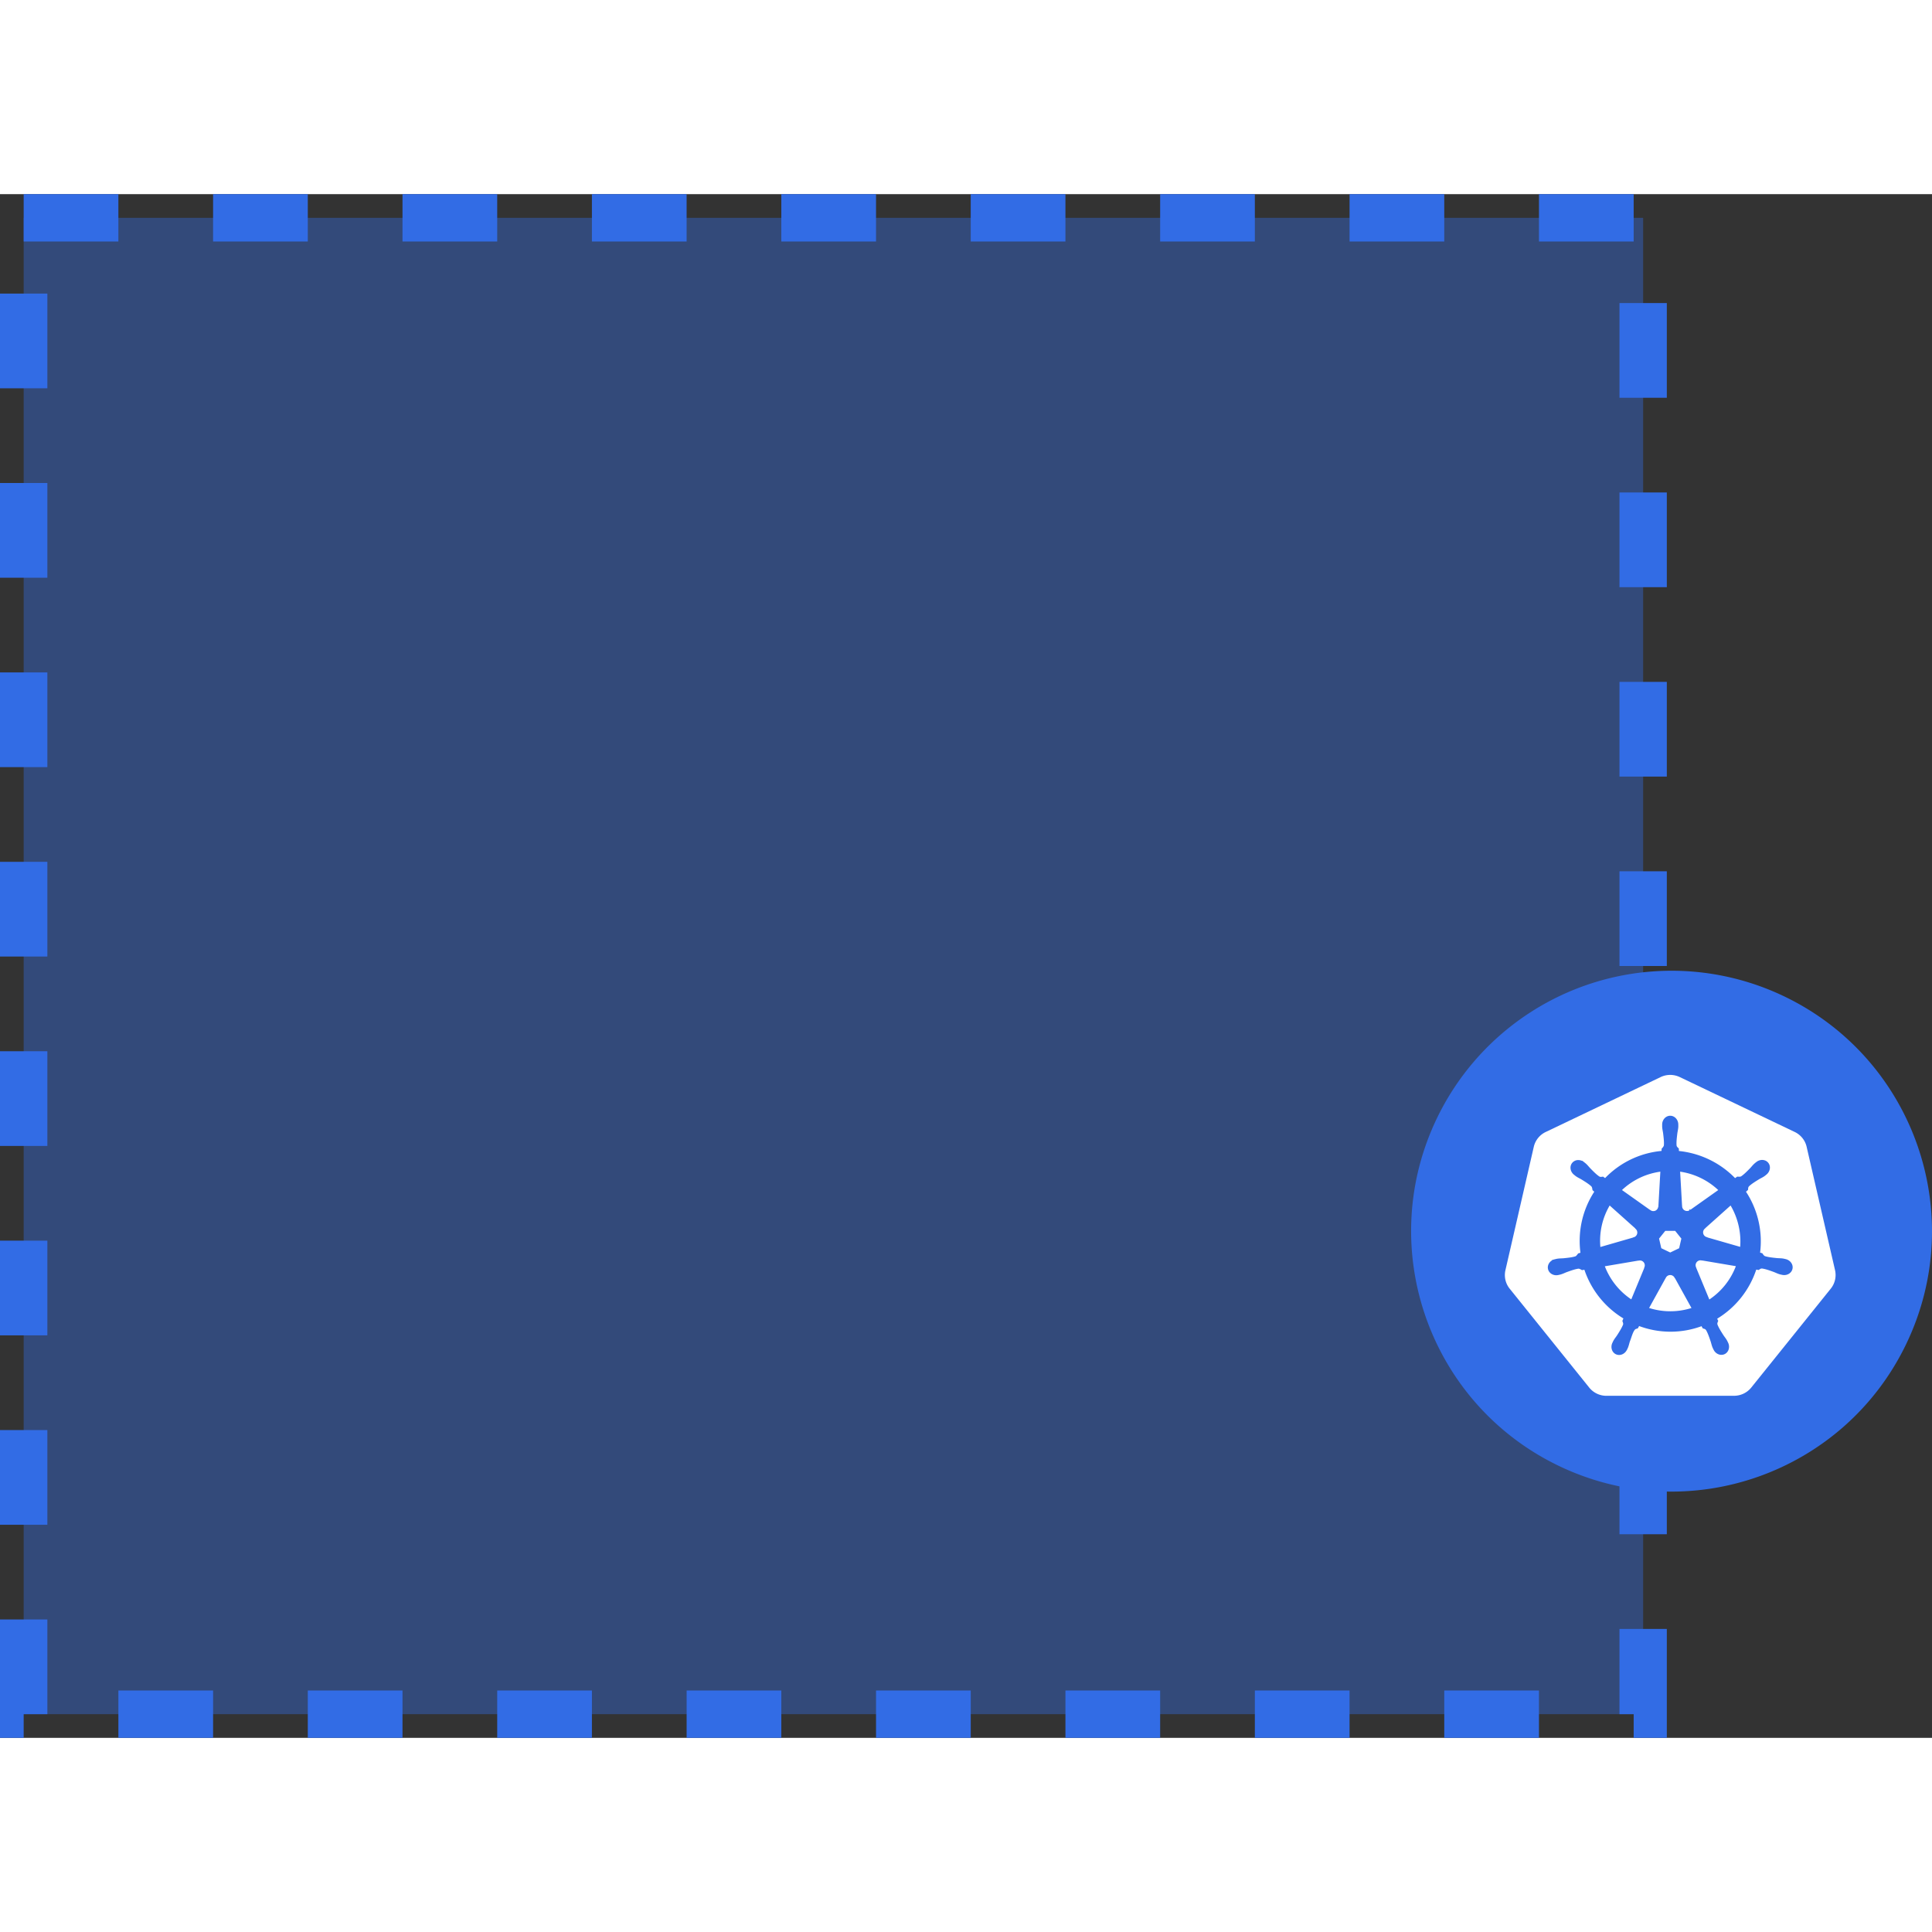 <svg width="32" height="32" viewBox="0 0 204 163" fill="none" xmlns="http://www.w3.org/2000/svg"><rect x="0" y="0" width="204" height="163" fill="#333333" stroke="none"/><path fill="#326CE5" fill-opacity=".4" stroke="#326CE5" stroke-width="5" stroke-dasharray="10 10" d="M2.5 2.5h171v158H2.5z"/><path fill-rule="evenodd" clip-rule="evenodd" d="M164.628 134.298c-13.695-6.557-19.483-22.977-12.926-36.674a27.491 27.491 0 0 1 36.67-12.928c13.695 6.557 19.483 22.976 12.926 36.674-6.556 13.697-22.974 19.485-36.67 12.928Z" fill="#326CE5"/><path d="M176.239 93.003a2.34 2.34 0 0 0-.89.225l-12.14 5.8a2.307 2.307 0 0 0-1.256 1.562l-2.995 13.031a2.288 2.288 0 0 0 .447 1.948l8.403 10.448a2.328 2.328 0 0 0 1.815.866l13.476-.003a2.334 2.334 0 0 0 1.815-.865l8.399-10.449a2.292 2.292 0 0 0 .449-1.949l-3-13.029a2.288 2.288 0 0 0-.448-.923 2.318 2.318 0 0 0-.808-.64l-12.141-5.797a2.343 2.343 0 0 0-1.126-.225Z" fill="#fff"/><path d="M176.36 97.437c-.402 0-.727.362-.727.808l.001.02c0 .06-.003.133-.001.186.01.257.066.454.099.691.061.507.113.928.081 1.318-.031.148-.139.282-.236.376l-.017.307a9.358 9.358 0 0 0-6.062 2.915c-.08-.055-.22-.156-.262-.187-.13.018-.261.058-.432-.042-.325-.218-.621-.521-.979-.885-.165-.174-.283-.339-.479-.507-.044-.038-.111-.09-.161-.129a.862.862 0 0 0-.506-.191.698.698 0 0 0-.579.256c-.25.314-.17.793.178 1.071l.011.008c.048.039.107.089.151.121.207.153.396.231.602.353.435.268.795.491 1.081.759.111.119.131.329.146.419l.233.208a9.404 9.404 0 0 0-1.483 6.556l-.304.088c-.081.104-.194.267-.313.315-.373.118-.794.161-1.302.214-.239.02-.445.008-.697.056-.056.011-.134.031-.194.045l-.007.002a.164.164 0 0 1-.011.003c-.428.104-.703.497-.614.885.088.388.507.624.937.531l.011-.001.014-.005c.06-.013.136-.028.188-.042.249-.067.429-.164.652-.25.481-.172.879-.317 1.267-.373.162-.012.333.1.418.148l.317-.054a9.458 9.458 0 0 0 4.19 5.232l-.132.317c.048.123.1.289.065.411-.141.365-.383.751-.658 1.182-.133.199-.269.353-.39.58-.028.055-.065.138-.093.196-.187.4-.05.86.309 1.033.361.173.809-.01 1.003-.41l.002-.002v-.001c.027-.057.067-.132.09-.185.103-.236.137-.438.209-.666.193-.483.298-.99.563-1.306.072-.086.191-.119.313-.152l.165-.298a9.382 9.382 0 0 0 6.706.017l.155.279c.124.041.26.062.371.225.198.339.333.739.498 1.222.073.228.109.43.211.666.024.054.063.13.091.187.193.401.643.585 1.004.411.359-.173.496-.633.309-1.032-.028-.058-.066-.142-.095-.196-.12-.228-.256-.38-.389-.579-.275-.431-.504-.788-.645-1.154-.059-.188.01-.306.056-.428-.027-.032-.086-.21-.121-.294a9.455 9.455 0 0 0 4.189-5.269c.094.014.258.043.311.054.109-.072.209-.166.406-.151.388.056.787.2 1.267.373.224.086.404.185.653.251.052.014.127.028.187.041l.014.004.011.002c.431.093.85-.143.938-.531.089-.388-.186-.782-.615-.885-.062-.014-.15-.038-.211-.05-.253-.048-.459-.036-.697-.056-.508-.053-.929-.096-1.303-.214-.152-.059-.261-.24-.313-.315l-.294-.085a9.396 9.396 0 0 0-.152-3.393 9.395 9.395 0 0 0-1.362-3.147c.076-.069.218-.194.258-.232.012-.13.002-.267.137-.411.285-.268.646-.491 1.08-.759.207-.122.397-.2.604-.353.047-.034.111-.089.16-.129.349-.278.429-.757.179-1.071-.25-.314-.735-.343-1.084-.065-.05.039-.117.09-.161.129-.196.168-.316.333-.48.508-.359.364-.655.667-.98.886-.141.082-.347.054-.441.048l-.276.197a9.525 9.525 0 0 0-6.032-2.914 13.17 13.17 0 0 1-.017-.324c-.095-.091-.209-.168-.238-.364-.032-.39.021-.81.082-1.318.034-.237.09-.434.1-.69.002-.06-.002-.144-.002-.207 0-.446-.325-.808-.726-.808Zm-.91 5.636-.216 3.812-.016.008a.64.64 0 0 1-1.017.49l-.006.004-3.125-2.216a7.474 7.474 0 0 1 3.605-1.964c.259-.059.517-.102.775-.134Zm1.821 0a7.552 7.552 0 0 1 4.354 2.1l-3.106 2.201-.011-.004a.64.64 0 0 1-1.018-.49l-.003-.001-.216-3.806Zm-7.335 3.522 2.854 2.552-.003.016a.64.64 0 0 1-.252 1.101l-.003.012-3.658 1.056a7.484 7.484 0 0 1 1.062-4.737Zm12.827.001c.424.688.745 1.455.936 2.287.189.823.236 1.643.158 2.436l-3.676-1.058-.003-.016a.64.64 0 0 1-.252-1.101l-.002-.008 2.839-2.54Zm-6.989 2.748h1.169l.727.909-.261 1.133-1.049.505-1.053-.506-.261-1.134.728-.907Zm3.748 3.109a.612.612 0 0 1 .148.011l.006-.008 3.784.64a7.5 7.5 0 0 1-3.029 3.805l-1.469-3.548.004-.006a.642.642 0 0 1 .556-.894Zm-6.355.015a.641.641 0 0 1 .579.893l.011.014-1.453 3.512a7.522 7.522 0 0 1-3.02-3.779l3.751-.636.007.007a.764.764 0 0 1 .125-.011Zm3.169 1.539a.628.628 0 0 1 .3.064.634.634 0 0 1 .287.273h.014l1.849 3.341a7.38 7.38 0 0 1-.739.207 7.513 7.513 0 0 1-4.1-.211l1.844-3.335h.003a.642.642 0 0 1 .542-.339Z" fill="#326CE5" stroke="#326CE5" stroke-width=".25"/></svg>